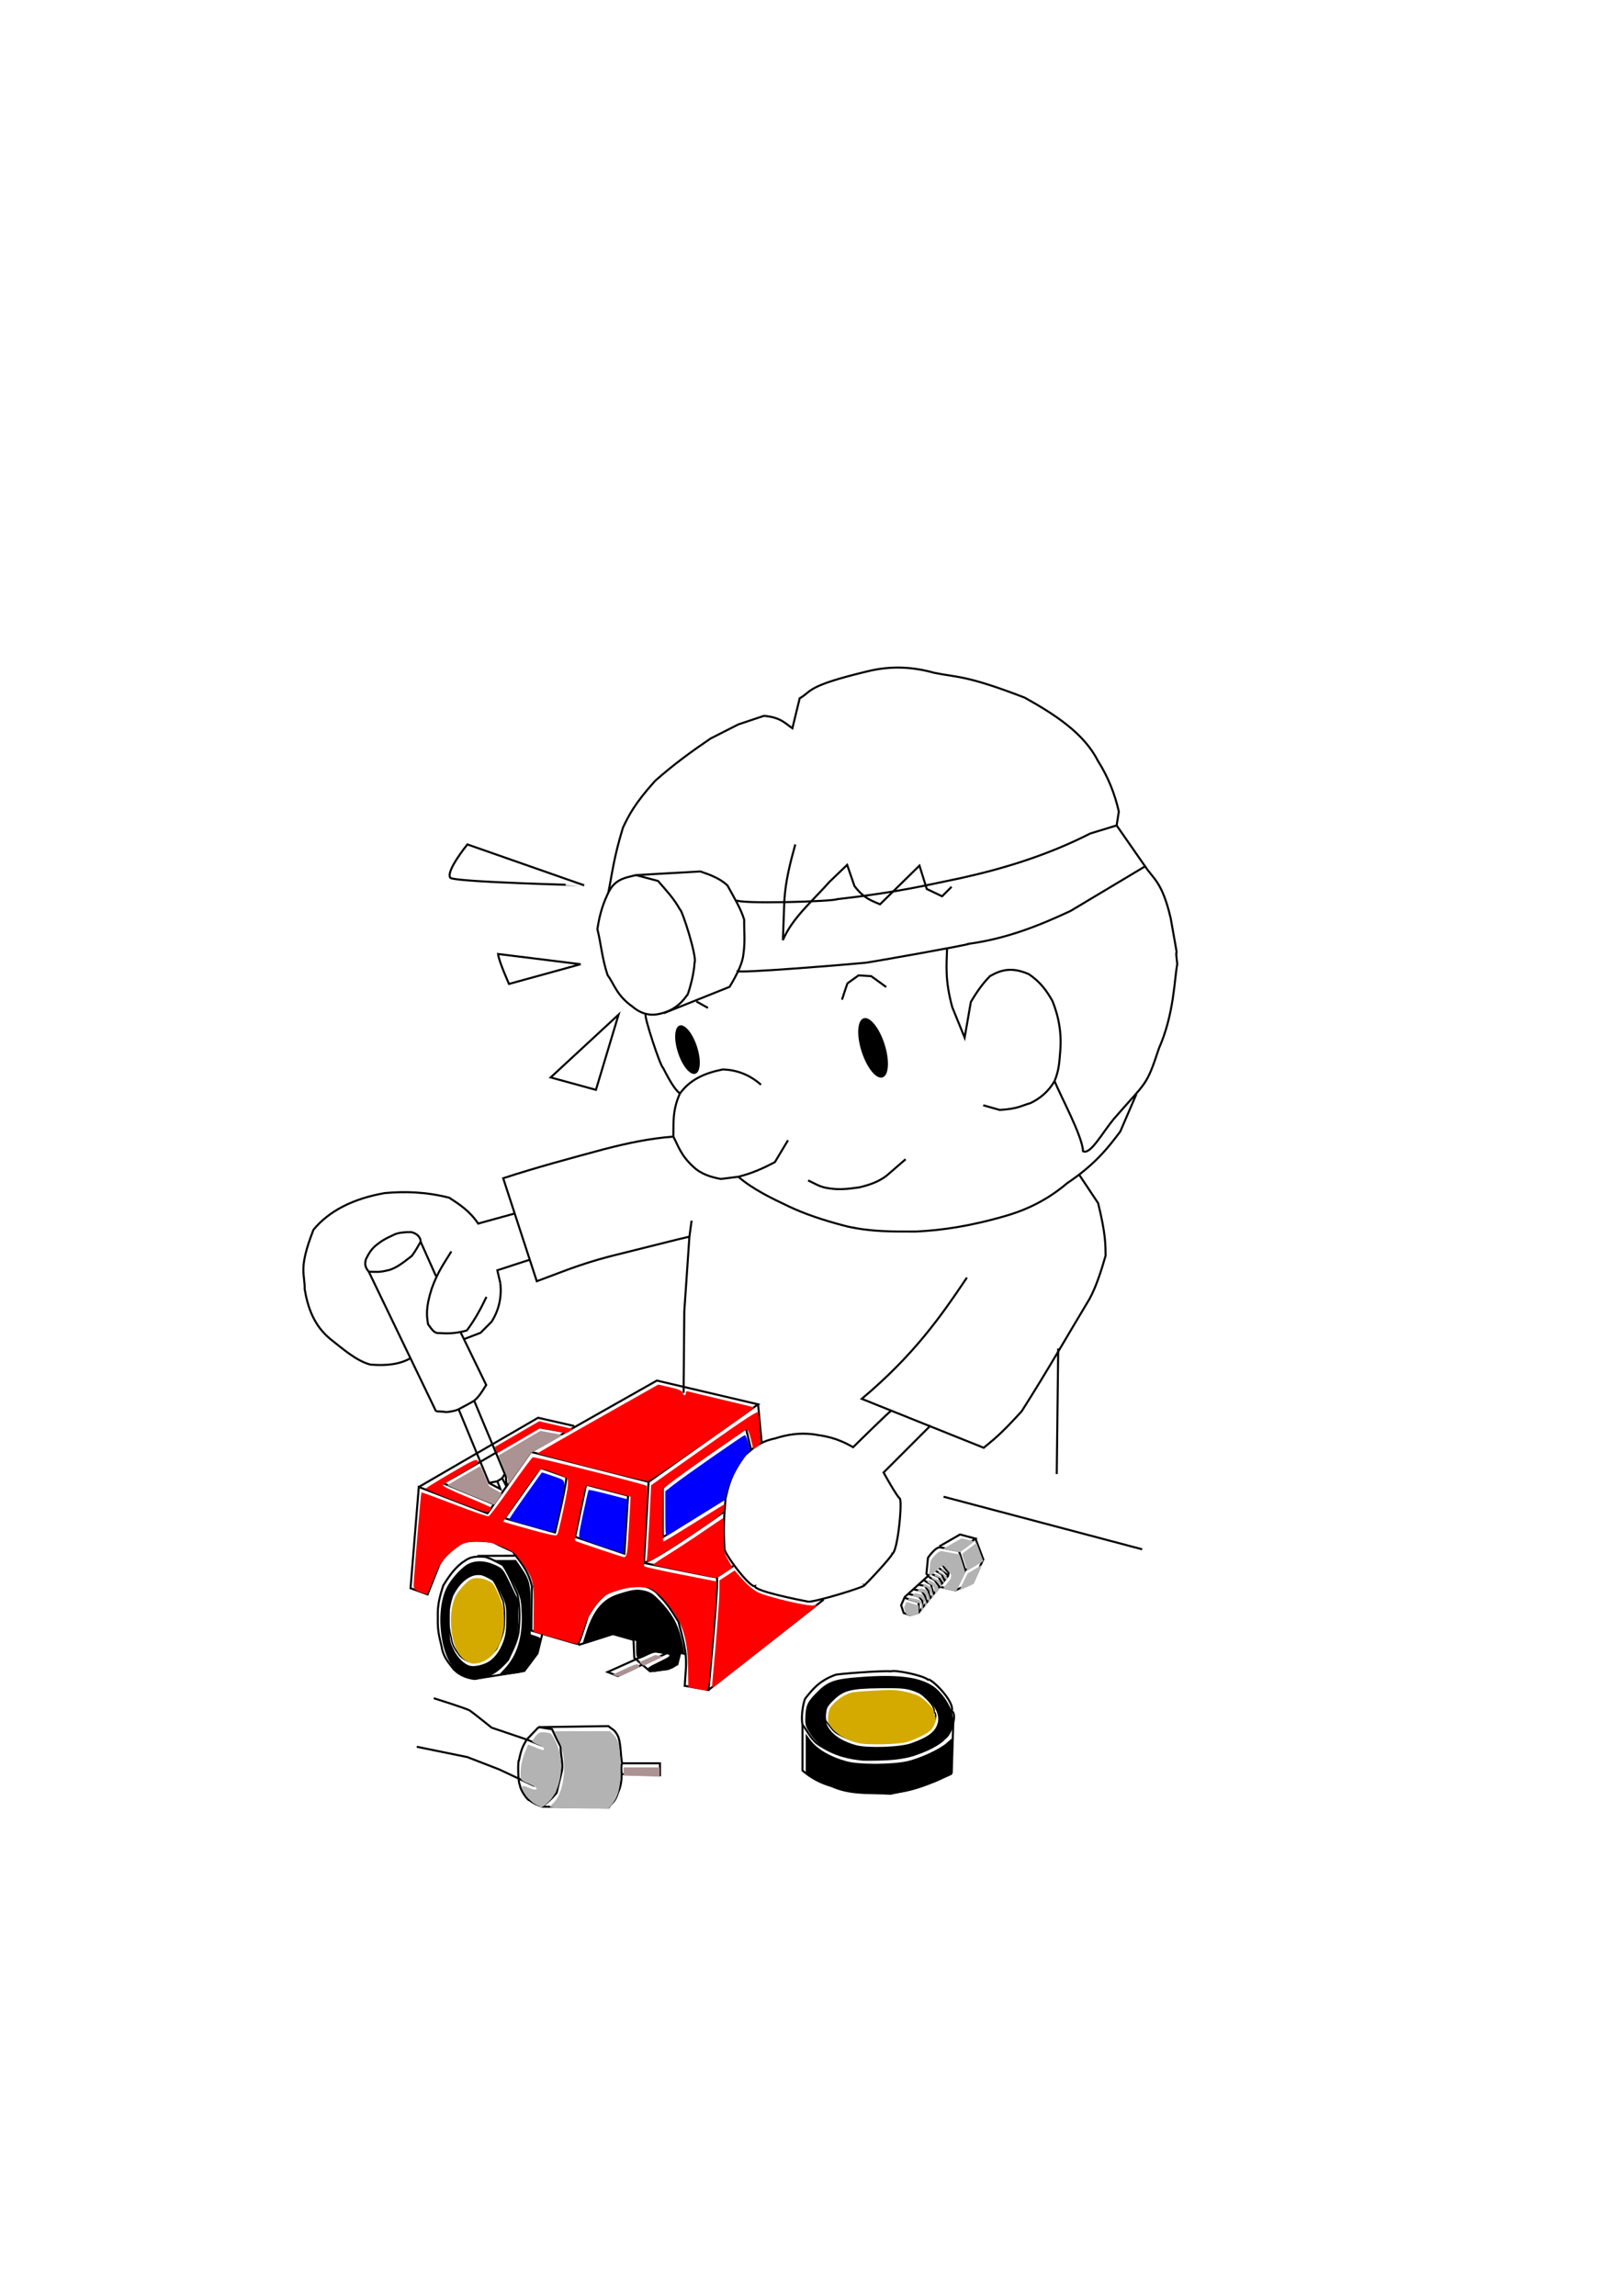 <?xml version="1.0" encoding="UTF-8" standalone="no"?>
<!-- Created with Inkscape (http://www.inkscape.org/) -->

<svg
   xmlns:dc="http://purl.org/dc/elements/1.1/"
   xmlns:cc="http://creativecommons.org/ns#"
   xmlns:rdf="http://www.w3.org/1999/02/22-rdf-syntax-ns#"
   xmlns:svg="http://www.w3.org/2000/svg"
   xmlns="http://www.w3.org/2000/svg"
   xmlns:sodipodi="http://sodipodi.sourceforge.net/DTD/sodipodi-0.dtd"
   xmlns:inkscape="http://www.inkscape.org/namespaces/inkscape"
   width="210mm"
   height="297mm"
   viewBox="0 0 210 297"
   version="1.1"
   id="svg8"
   inkscape:version="0.92.4 (5da689c313, 2019-01-14)"
   sodipodi:docname="08Gutaikasuru.svg">
  <defs
     id="defs2" />
  <sodipodi:namedview
     id="base"
     pagecolor="#ffffff"
     bordercolor="#666666"
     borderopacity="1.0"
     inkscape:pageopacity="0.0"
     inkscape:pageshadow="2"
     inkscape:zoom="0.7"
     inkscape:cx="432.8474"
     inkscape:cy="540.51789"
     inkscape:document-units="mm"
     inkscape:current-layer="layer2"
     showgrid="false"
     inkscape:window-width="1920"
     inkscape:window-height="1001"
     inkscape:window-x="-9"
     inkscape:window-y="-9"
     inkscape:window-maximized="1" />
  <g
     inkscape:groupmode="layer"
     id="layer2"
     inkscape:label="パス">
    <path
       style="fill:none;stroke:#000000;stroke-width:0.265px;stroke-linecap:butt;stroke-linejoin:miter;stroke-opacity:1"
       d="m 78.714,115.477 c 0.519,-2.581 0.682,-4.45 1.89,-8.41 0.729,-1.523 1.461,-3.048 4.158,-6.048 2.394,-2.123 4.788,-3.858 7.182,-5.481 l 3.593,-1.824 3.305,-1.106 c 2.133,0.174 2.741,0.957 3.685,1.606 l 0.945,-3.874 c 1.68,-0.98 0.802,-1.582 8.788,-3.496 3.145,-0.773 5.957,-0.546 8.599,0.189 3.029,0.633 4.037,0.255 11.717,3.213 4.009,2.231 7.681,4.65 9.449,8.126 1.417,2.225 2.241,4.426 2.74,6.615 l -0.283,1.795"
       id="path827"
       inkscape:connector-curvature="0"
       sodipodi:nodetypes="cccccccccccccc" />
    <path
       style="fill:none;stroke:#000000;stroke-width:0.265px;stroke-linecap:butt;stroke-linejoin:miter;stroke-opacity:1"
       d="m 148.167,112.075 c 1.102,1.68 2.205,2.011 3.307,6.709 1.381,7.758 0.403,2.16 0.85,5.953 -0.378,1.939 -0.402,6.441 -2.362,10.867 -1.676,5.07 -1.593,4.229 -5.859,9.166 -1.491,1.793 -3.011,4.661 -3.969,4.158 -0.08,-1.953 -2.897,-7.119 -3.685,-9.071"
       id="path829"
       inkscape:connector-curvature="0"
       sodipodi:nodetypes="ccccccc" />
    <path
       style="fill:none;stroke:#000000;stroke-width:0.265px;stroke-linecap:butt;stroke-linejoin:miter;stroke-opacity:1"
       d="m 78.714,115.477 c -0.571,1.181 -1.096,2.545 -1.417,4.725 0.471,1.857 0.611,3.856 1.323,5.953 0.895,1.219 1.16,2.613 3.213,4.063 1.165,0.997 2.331,1.206 3.496,0.945 1.303,-0.287 2.538,-0.916 3.591,-2.457 -0.067,0.468 0.865,-2.275 0.945,-4.158 0.377,-0.661 -1.617,-6.898 -1.89,-6.898 -0.77,-1.403 -1.823,-2.524 -2.835,-3.685 l -2.835,-0.756 c -1.34,0.326 -2.736,0.484 -3.591,2.268 z"
       id="path831"
       inkscape:connector-curvature="0"
       sodipodi:nodetypes="ccccccccccc" />
    <path
       style="fill:none;stroke:#000000;stroke-width:0.265px;stroke-linecap:butt;stroke-linejoin:miter;stroke-opacity:1"
       d="m 82.304,113.209 8.315,-0.472 c 1.253,0.424 2.491,0.877 3.496,1.795 0.836,1.518 1.77,3.068 2.173,4.441 -0.022,1.471 0.151,2.747 -0.094,4.441 -0.086,1.033 -0.702,2.463 -1.795,4.252 l -8.504,3.402"
       id="path833"
       inkscape:connector-curvature="0"
       sodipodi:nodetypes="ccccccc" />
    <path
       style="fill:none;stroke:#000000;stroke-width:0.265px;stroke-linecap:butt;stroke-linejoin:miter;stroke-opacity:1"
       d="m 95.25,116.422 c 0.067,0.585 12.6,0.199 13.04,-0.095 8.042,-0.913 11.603,-1.827 16.064,-2.74 5.686,-1.259 11.291,-2.998 16.725,-5.764 l 3.402,-1.039 3.685,5.292 -9.638,5.764 c -4.08,1.915 -8.306,3.586 -13.135,4.252 0.107,0.107 -12.748,2.39 -13.418,2.457 -1.517,0.151 -17.194,1.478 -16.536,1.039"
       id="path835"
       inkscape:connector-curvature="0"
       sodipodi:nodetypes="ccccccccsc" />
    <path
       style="fill:none;stroke:#000000;stroke-width:0.265px;stroke-linecap:butt;stroke-linejoin:miter;stroke-opacity:1"
       d="m 102.904,109.24 c -0.646,2.339 -1.266,4.69 -1.417,7.276 l -0.189,5.103 c 1.24,-2.908 3.892,-5.11 6.048,-7.56 l 2.268,-2.173 0.945,2.74 c 1.279,1.67 2.269,1.894 3.307,2.362 l 5.103,-5.008 0.945,3.024 1.984,0.945 1.228,-1.228"
       id="path837"
       inkscape:connector-curvature="0"
       sodipodi:nodetypes="ccccccccccc" />
    <path
       style="fill:none;stroke:#000000;stroke-width:0.265px;stroke-linecap:butt;stroke-linejoin:miter;stroke-opacity:1"
       d="m 60.476,109.24 c 0,0 -2.929,3.591 -2.173,4.347 1.174,0.547 17.321,0.93 17.292,0.945 v 0 z"
       id="path839"
       inkscape:connector-curvature="0"
       sodipodi:nodetypes="ccccc" />
    <path
       style="fill:none;stroke:#000000;stroke-width:0.265px;stroke-linecap:butt;stroke-linejoin:miter;stroke-opacity:1"
       d="m 64.445,123.414 c 0.094,0.945 1.417,3.874 1.417,3.874 l 9.26,-2.551 z"
       id="path841"
       inkscape:connector-curvature="0" />
    <path
       style="fill:none;stroke:#000000;stroke-width:0.265px;stroke-linecap:butt;stroke-linejoin:miter;stroke-opacity:1"
       d="m 71.249,139.384 5.859,1.606 2.929,-9.733 z"
       id="path843"
       inkscape:connector-curvature="0" />
    <path
       style="fill:none;stroke:#000000;stroke-width:0.265px;stroke-linecap:butt;stroke-linejoin:miter;stroke-opacity:1"
       d="m 83.533,131.257 c -0.181,0.32 1.882,6.641 2.268,6.898 1.194,2.354 1.725,2.94 2.173,3.307"
       id="path845"
       inkscape:connector-curvature="0"
       sodipodi:nodetypes="ccc" />
    <path
       style="fill:none;stroke:#000000;stroke-width:0.265px;stroke-linecap:butt;stroke-linejoin:miter;stroke-opacity:1"
       d="m 95.533,152.235 c 1.88,1.616 4.241,2.751 6.615,3.874 1.811,0.85 4.146,1.701 7.465,2.551 3.304,0.736 6.063,0.654 8.882,0.661 3.29,-0.154 7.016,-0.67 11.812,-2.079 2.964,-0.877 5.54,-2.273 7.749,-4.158 3.577,-2.396 5.3,-4.56 6.898,-6.709 l 2.079,-4.819"
       id="path847"
       inkscape:connector-curvature="0"
       sodipodi:nodetypes="cccccccc" />
    <path
       style="fill:none;stroke:#000000;stroke-width:0.265px;stroke-linecap:butt;stroke-linejoin:miter;stroke-opacity:1"
       d="m 98.463,140.329 c -1.504,-1.333 -3.158,-1.91 -4.914,-1.984 -2.162,0.432 -4.163,1.186 -5.575,3.118 -1.001,2.217 -0.803,3.835 -0.85,5.575 0.658,1.243 0.956,2.397 2.551,3.874 1.044,0.994 2.297,1.36 3.591,1.606 l 2.268,-0.283 c 1.882,-0.476 3.341,-1.164 4.725,-1.89 l 1.701,-2.835"
       id="path849"
       inkscape:connector-curvature="0"
       sodipodi:nodetypes="ccccccccc" />
    <ellipse
       style="opacity:1;fill:#000000;fill-opacity:1;stroke-width:1.065;stroke-linecap:round;stroke-miterlimit:4;stroke-dasharray:none"
       id="path851"
       cx="66.327"
       cy="163.518"
       rx="1.559"
       ry="4.016"
       transform="rotate(-17.728)" />
    <ellipse
       style="opacity:1;fill:#000000;fill-opacity:1;stroke-width:0.876;stroke-linecap:round;stroke-miterlimit:4;stroke-dasharray:none"
       id="path851-6"
       cx="42.627"
       cy="156.274"
       rx="1.289"
       ry="3.282"
       transform="matrix(0.954,-0.301,0.309,0.951,0,0)" />
    <path
       style="fill:none;stroke:#000000;stroke-width:0.265px;stroke-linecap:butt;stroke-linejoin:miter;stroke-opacity:1"
       d="m 90.103,129.556 1.503,0.835"
       id="path877"
       inkscape:connector-curvature="0" />
    <path
       style="fill:none;stroke:#000000;stroke-width:0.265px;stroke-linecap:butt;stroke-linejoin:miter;stroke-opacity:1"
       d="m 108.946,129.322 c 0.234,-0.768 0.702,-2.105 0.702,-2.105 l 1.437,-1.036 1.637,0.1 1.938,1.403"
       id="path879"
       inkscape:connector-curvature="0" />
    <path
       style="fill:none;stroke:#000000;stroke-width:0.265px;stroke-linecap:butt;stroke-linejoin:miter;stroke-opacity:1"
       d="m 104.558,152.708 c 0.878,0.38 1.5,0.888 2.835,1.039 1.333,0.203 2.573,0.028 3.78,-0.142 1.284,-0.298 2.51,-0.713 3.544,-1.512 l 2.457,-2.126"
       id="path881"
       inkscape:connector-curvature="0"
       sodipodi:nodetypes="ccccc" />
    <path
       style="fill:none;stroke:#000000;stroke-width:0.265px;stroke-linecap:butt;stroke-linejoin:miter;stroke-opacity:1"
       d="m 122.543,122.673 c -0.066,2.154 -0.291,4.096 0.668,7.617 l 1.604,3.942 0.802,-4.61 c 1.04,-1.762 1.784,-2.636 2.472,-3.341 1.292,-0.729 2.678,-1.284 5.011,-0.267 1.579,1.05 2.373,2.248 3.074,3.474 0.859,2.118 1.213,4.319 1.002,6.615 -0.111,1.163 -0.108,2.251 -0.727,3.753 -0.77,1.327 -1.845,2.247 -3.149,2.862 -1.162,0.308 -1.501,0.72 -3.942,0.869 l -2.138,-0.601"
       id="path883"
       inkscape:connector-curvature="0"
       sodipodi:nodetypes="cccccccccccc" />
    <path
       style="fill:none;stroke:#000000;stroke-width:0.265px;stroke-linecap:butt;stroke-linejoin:miter;stroke-opacity:1"
       d="m 87.124,147.038 c -3.111,0.235 -6.021,0.872 -8.882,1.606 -4.378,1.184 -8.756,2.351 -13.135,3.78 l 4.347,13.324 c 2.947,-1.071 5.347,-2.142 9.449,-3.213 l 8.693,-2.173 1.606,-0.378"
       id="path885"
       inkscape:connector-curvature="0"
       sodipodi:nodetypes="ccccccc" />
    <path
       style="fill:none;stroke:#000000;stroke-width:0.265px;stroke-linecap:butt;stroke-linejoin:miter;stroke-opacity:1"
       d="m 89.486,157.905 -0.283,2.079 -0.661,9.638 -0.095,10.583"
       id="path887"
       inkscape:connector-curvature="0" />
    <path
       style="fill:none;stroke:#000000;stroke-width:0.265px;stroke-linecap:butt;stroke-linejoin:miter;stroke-opacity:1"
       d="m 139.682,152.04 2.405,3.608 c 1.006,4.138 0.936,5.32 0.969,6.782 -0.591,2.061 -1.23,4.024 -2.071,5.586 -2.908,4.829 -5.433,9.276 -8.788,14.552 -2.933,3.219 -3.626,3.634 -4.914,4.725 l -15.781,-6.331 c 6.797,-5.713 10.265,-10.713 13.607,-15.686"
       id="path889"
       inkscape:connector-curvature="0"
       sodipodi:nodetypes="cccccccc" />
    <path
       style="fill:none;stroke:#000000;stroke-width:0.265px;stroke-linecap:butt;stroke-linejoin:miter;stroke-opacity:1"
       d="m 136.922,174.441 -0.189,16.253"
       id="path891"
       inkscape:connector-curvature="0" />
    <path
       style="fill:none;stroke:#000000;stroke-width:0.265px;stroke-linecap:butt;stroke-linejoin:miter;stroke-opacity:1"
       d="m 66.483,157.018 -4.61,1.27 c -1.163,-1.702 -2.456,-2.494 -3.742,-3.341 -2.995,-0.764 -5.734,-0.842 -8.352,-0.601 -4.047,0.711 -7.182,2.274 -9.221,4.744 -2.005,5.145 -1.092,5.655 -1.136,7.684 0.412,2.452 1.234,4.714 3.274,6.414 1.704,1.347 3.387,2.838 5.212,3.341 2.115,0.185 3.919,-0.046 5.279,-0.869"
       id="path893"
       inkscape:connector-curvature="0"
       sodipodi:nodetypes="ccccccccc" />
    <path
       style="fill:none;stroke:#000000;stroke-width:0.265px;stroke-linecap:butt;stroke-linejoin:miter;stroke-opacity:1"
       d="m 58.398,161.895 c -0.874,1.438 -1.784,2.661 -2.539,4.811 -0.808,2.515 -0.645,3.573 -0.468,4.61 0.394,0.516 0.764,1.213 1.403,1.136 1.031,0.06 2.083,0.099 3.608,-0.334 0.986,-1.308 1.804,-2.784 2.539,-4.343"
       id="path895"
       inkscape:connector-curvature="0"
       sodipodi:nodetypes="cccccc" />
    <path
       style="fill:none;stroke:#000000;stroke-width:0.265px;stroke-linecap:butt;stroke-linejoin:miter;stroke-opacity:1"
       d="m 64.746,166.038 c 0.175,1.771 -0.177,3.425 -1.136,4.944 l -1.428,1.435 -2.202,0.843"
       id="path897"
       inkscape:connector-curvature="0"
       sodipodi:nodetypes="cccc" />
    <path
       style="fill:none;stroke:#000000;stroke-width:0.265px;stroke-linecap:butt;stroke-linejoin:miter;stroke-opacity:1"
       d="m 64.746,166.038 -0.396,-1.708 4.205,-1.37"
       id="path899"
       inkscape:connector-curvature="0" />
    <path
       style="fill:none;stroke:#000000;stroke-width:0.265px;stroke-linecap:butt;stroke-linejoin:miter;stroke-opacity:1"
       d="m 49.397,160.551 c -0.737,0.568 -1.283,0.749 -2.055,2.362 -0.114,0.472 -0.2,0.952 0.378,1.606 1.191,0.004 1.208,0.122 2.693,-0.236 0.913,-0.317 1.532,-0.753 2.882,-1.819 0.457,-0.614 0.78,-1.215 1.134,-1.819 0.015,-0.526 -0.419,-1.079 -1.228,-1.252 -0.624,-0.013 -1.62,0.04 -2.221,0.331 -0.678,0.353 -0.779,0.331 -1.583,0.827 z"
       id="path901"
       inkscape:connector-curvature="0"
       sodipodi:nodetypes="ccccccccc" />
    <path
       style="fill:none;stroke:#000000;stroke-width:0.265px;stroke-linecap:butt;stroke-linejoin:miter;stroke-opacity:1"
       d="m 47.719,164.519 8.693,18.048"
       id="path903"
       inkscape:connector-curvature="0" />
    <path
       style="fill:none;stroke:#000000;stroke-width:0.265px;stroke-linecap:butt;stroke-linejoin:miter;stroke-opacity:1"
       d="m 54.429,160.645 1.984,4.441"
       id="path905"
       inkscape:connector-curvature="0" />
    <path
       style="fill:none;stroke:#000000;stroke-width:0.265px;stroke-linecap:butt;stroke-linejoin:miter;stroke-opacity:1"
       d="m 59.602,172.362 3.307,6.804 c -0.474,0.767 -0.96,1.576 -1.559,2.032 -0.034,0.069 -2.008,1.11 -2.008,1.11 -0.384,0.236 -1.802,0.453 -1.819,0.331 l -1.11,-0.071"
       id="path907"
       inkscape:connector-curvature="0"
       sodipodi:nodetypes="cccscc" />
    <path
       style="fill:none;stroke:#000000;stroke-width:0.265px;stroke-linecap:butt;stroke-linejoin:miter;stroke-opacity:1"
       d="m 115.26,182.542 c -0.401,0.267 -4.878,4.677 -4.878,4.677 -2.191,-1.27 -3.645,-1.436 -5.145,-1.67 -1.851,-0.228 -3.448,0.053 -4.944,0.535 -2.174,0.461 -2.886,1.339 -3.875,2.138 -1.925,2.59 -2.165,4.057 -2.539,5.613 -0.146,1.935 -0.331,3.792 -0.134,6.414 -0.344,0.344 3.271,5.215 3.942,4.944 -0.154,0.612 5.749,1.802 6.882,2.005 0.704,0.126 7.548,-1.939 7.283,-2.138 0.103,0 3.615,-3.742 3.608,-4.076 0.708,-0.227 1.353,-7.08 0.935,-7.149 -0.373,-0.373 -1.168,-1.731 -2.071,-3.341 l 6.08,-6.08"
       id="path909"
       inkscape:connector-curvature="0"
       sodipodi:nodetypes="ccccccccsccccc" />
    <path
       style="fill:none;stroke:#000000;stroke-width:0.265px;stroke-linecap:butt;stroke-linejoin:miter;stroke-opacity:1"
       d="m 122.086,193.624 25.702,6.804"
       id="path911"
       inkscape:connector-curvature="0" />
    <path
       style="fill:none;stroke:#000000;stroke-width:0.265px;stroke-linecap:butt;stroke-linejoin:miter;stroke-opacity:1"
       d="m 68.688,187.82 -5.613,7.951 -8.887,-3.408 -1.069,13.096 2.205,0.802 1.537,-3.875 c 0.829,-1.448 1.876,-2.03 2.873,-2.806 0.802,-0.348 2.254,-0.311 3.942,-0.134 0.723,0.35 0.694,0.375 2.673,1.27 0.886,1.306 1.915,2.184 2.472,4.477 l -0.067,5.746 c 0,0 5.813,1.737 6.014,1.737 0.2,0 1.27,-3.541 1.27,-3.541 1.058,-1.897 1.684,-2.286 2.405,-3.007 1.067,-0.421 1.982,-0.691 2.873,-0.935 1.588,-0.254 2.8,0.054 3.675,0.869 0.783,0.943 1.05,0.853 2.806,3.742 0.465,1.979 1.14,3.8 0.935,6.281 l -0.134,2.005 3.074,0.535 c 0,0 1.403,-14.566 1.069,-14.566 -0.334,0 -9.421,-1.871 -9.421,-1.871 l 0.601,-10.49 z"
       id="path913"
       inkscape:connector-curvature="0"
       sodipodi:nodetypes="cccccccccccsccccccccsccc" />
    <path
       style="fill:none;stroke:#000000;stroke-width:0.265px;stroke-linecap:butt;stroke-linejoin:miter;stroke-opacity:1"
       d="m 54.189,192.364 15.435,-8.954 4.677,1.069"
       id="path915"
       inkscape:connector-curvature="0"
       sodipodi:nodetypes="ccc" />
    <path
       style="fill:none;stroke:#000000;stroke-width:0.265px;stroke-linecap:butt;stroke-linejoin:miter;stroke-opacity:1"
       d="m 83.321,202.186 c 2.205,-0.802 10.357,-6.615 10.357,-6.615"
       id="path917"
       inkscape:connector-curvature="0" />
    <path
       style="fill:none;stroke:#000000;stroke-width:0.265px;stroke-linecap:butt;stroke-linejoin:miter;stroke-opacity:1"
       d="m 92.876,203.923 2.005,-1.336"
       id="path919"
       inkscape:connector-curvature="0" />
    <path
       style="fill:none;stroke:#000000;stroke-width:0.265px;stroke-linecap:butt;stroke-linejoin:miter;stroke-opacity:1"
       d="M 91.673,218.623 106.574,206.93"
       id="path921"
       inkscape:connector-curvature="0" />
    <path
       style="fill:none;stroke:#000000;stroke-width:0.265px;stroke-linecap:butt;stroke-linejoin:miter;stroke-opacity:1"
       d="m 68.688,187.82 16.303,-9.221 13.096,3.074 -14.165,10.023"
       id="path923"
       inkscape:connector-curvature="0" />
    <path
       style="fill:none;stroke:#000000;stroke-width:0.265px;stroke-linecap:butt;stroke-linejoin:miter;stroke-opacity:1"
       d="m 59.342,182.308 3.934,9.522 1.069,-0.2 0.401,1.002 -1.403,-0.735"
       id="path925"
       inkscape:connector-curvature="0" />
    <path
       style="fill:none;stroke:#000000;stroke-width:0.265px;stroke-linecap:butt;stroke-linejoin:miter;stroke-opacity:1"
       d="m 61.35,181.198 4.097,9.797 0.1,1.336 -0.568,-1.102 0.301,-0.501"
       id="path927"
       inkscape:connector-curvature="0" />
    <path
       style="fill:none;stroke:#000000;stroke-width:0.265px;stroke-linecap:butt;stroke-linejoin:miter;stroke-opacity:1"
       d="m 64.98,191.228 -0.635,0.401"
       id="path929"
       inkscape:connector-curvature="0" />
    <path
       style="fill:none;stroke:#000000;stroke-width:0.265px;stroke-linecap:butt;stroke-linejoin:miter;stroke-opacity:1"
       d="m 59.767,202.175 c -0.882,0.684 -1.528,1.495 -2.41,2.929 -0.499,1.543 -0.761,2.614 -0.709,4.11 -0.081,2.161 0.407,3.128 0.567,4.205 0.328,1.143 0.787,1.606 1.512,2.551 0.748,0.744 1.652,1.099 2.646,1.228 1.153,-0.342 2.16,0.012 4.347,-2.457 0.545,-1.19 1.081,-2.103 1.37,-3.544 0.236,-2.252 0.118,-3.701 -0.142,-4.961 -0.561,-1.15 -1.087,-2.63 -1.89,-3.78 -1.893,-0.994 -1.446,-0.717 -2.221,-1.039 -2.099,-0.196 -2.404,0.356 -3.071,0.756 z"
       id="path931"
       inkscape:connector-curvature="0"
       sodipodi:nodetypes="cccccccccccc" />
    <path
       style="fill:none;stroke:#000000;stroke-width:0.186px;stroke-linecap:butt;stroke-linejoin:miter;stroke-opacity:1"
       d="m 60.208,204.203 c -0.601,0.495 -1.041,1.083 -1.642,2.122 -0.34,1.118 -0.519,1.893 -0.483,2.977 -0.055,1.565 0.278,2.265 0.386,3.046 0.224,0.828 0.537,1.164 1.03,1.848 0.51,0.539 1.126,0.796 1.803,0.89 0.786,-0.247 1.472,0.009 2.962,-1.78 0.371,-0.862 0.737,-1.523 0.934,-2.567 0.161,-1.631 0.08,-2.681 -0.097,-3.593 -0.382,-0.833 -0.741,-1.905 -1.288,-2.738 -1.29,-0.72 -0.985,-0.519 -1.513,-0.753 -1.43,-0.142 -1.638,0.258 -2.093,0.548 z"
       id="path931-7"
       inkscape:connector-curvature="0"
       sodipodi:nodetypes="cccccccccccc" />
    <path
       style="fill:none;stroke:#000000;stroke-width:0.265px;stroke-linecap:butt;stroke-linejoin:miter;stroke-opacity:1"
       d="m 61.374,217.2 6.473,-1.039 1.701,-2.268 0.614,-2.504"
       id="path957"
       inkscape:connector-curvature="0" />
    <path
       style="fill:none;stroke:#000000;stroke-width:0.265px;stroke-linecap:butt;stroke-linejoin:miter;stroke-opacity:1"
       d="m 61.775,201.278 4.834,-0.018"
       id="path959"
       inkscape:connector-curvature="0"
       sodipodi:nodetypes="cc" />
    <path
       style="fill:none;stroke:#000000;stroke-width:0.265px;stroke-linecap:butt;stroke-linejoin:miter;stroke-opacity:1"
       d="m 74.839,212.806 4.441,-1.417 2.693,0.756 0.095,2.315 2.032,1.748 2.315,-0.283 1.228,-0.614 0.378,-1.512 0.803,0.236"
       id="path961"
       inkscape:connector-curvature="0" />
    <path
       style="fill:none;stroke:#000000;stroke-width:0.265px;stroke-linecap:butt;stroke-linejoin:miter;stroke-opacity:1"
       d="m 84.619,213.609 -6,2.693 1.323,0.52 6.284,-2.929 z"
       id="path963"
       inkscape:connector-curvature="0" />
    <path
       style="fill:none;stroke:#000000;stroke-width:0.265px;stroke-linecap:butt;stroke-linejoin:miter;stroke-opacity:1"
       d="m 57.296,191.863 c 0.234,0 12.461,-7.216 12.461,-7.216 l 3.174,0.568"
       id="path965"
       inkscape:connector-curvature="0" />
    <path
       style="fill:none;stroke:#000000;stroke-width:0.265px;stroke-linecap:butt;stroke-linejoin:miter;stroke-opacity:1"
       d="m 57.296,191.863 6.481,2.673"
       id="path967"
       inkscape:connector-curvature="0" />
    <path
       style="fill:none;stroke:#000000;stroke-width:0.265px;stroke-linecap:butt;stroke-linejoin:miter;stroke-opacity:1"
       d="m 98.088,181.673 0.468,5.011"
       id="path969"
       inkscape:connector-curvature="0" />
    <path
       style="fill:none;stroke:#000000;stroke-width:0.265px;stroke-linecap:butt;stroke-linejoin:miter;stroke-opacity:1"
       d="m 69.926,189.891 -4.63,6.52 6.52,1.843 c 0,0 1.701,-7.04 1.417,-7.182 -0.283,-0.142 -3.307,-1.181 -3.307,-1.181 z"
       id="path971"
       inkscape:connector-curvature="0" />
    <path
       style="fill:none;stroke:#000000;stroke-width:0.265px;stroke-linecap:butt;stroke-linejoin:miter;stroke-opacity:1"
       d="m 75.831,192.064 -1.417,6.756 6.378,2.173 0.472,-7.512 z"
       id="path973"
       inkscape:connector-curvature="0" />
    <path
       style="fill:none;stroke:#000000;stroke-width:0.265px;stroke-linecap:butt;stroke-linejoin:miter;stroke-opacity:1"
       d="m 93.878,193.834 -8.125,5.034 v -6.331 c 0.095,-0.472 10.772,-7.749 10.772,-7.749 l 0.661,2.788"
       id="path975"
       inkscape:connector-curvature="0" />
    <path
       style="fill:none;stroke:#000000;stroke-width:0.265px;stroke-linecap:butt;stroke-linejoin:miter;stroke-opacity:1"
       d="m 69.691,223.434 1.737,0.267 c 0.314,0.658 0.46,1.037 1.12,2.272 -0.042,1.116 0.352,2.102 0.158,3.113 -0.676,2.834 -0.502,1.984 -0.676,2.834 -0.823,1 -1.274,1.256 -1.871,1.804 -0.648,-0.22 -1.218,-0.478 -1.615,-0.823 -0.26,0.102 -1.296,-1.492 -1.258,-1.917 -0.279,-0.338 -0.298,-3.329 -0.134,-3.274 0.334,-1.693 0.668,-2.056 1.002,-2.673 0.512,-0.535 1.025,-1.069 1.537,-1.604 z"
       id="path977"
       inkscape:connector-curvature="0"
       sodipodi:nodetypes="ccccccccccc" />
    <path
       style="fill:none;stroke:#000000;stroke-width:0.265px;stroke-linecap:butt;stroke-linejoin:miter;stroke-opacity:1"
       d="m 69.691,223.434 9.02,-0.134 c 0.556,0.469 0.868,0.454 1.301,1.418 0.316,0.886 0.284,2.381 0.475,3.393 -0.303,0.623 0.295,2.021 -0.506,3.742 -0.423,1.356 -0.799,1.284 -1.222,1.969 l -8.6,-0.098"
       id="path979"
       inkscape:connector-curvature="0"
       sodipodi:nodetypes="ccccccc" />
    <path
       style="fill:none;stroke:#000000;stroke-width:0.265px;stroke-linecap:butt;stroke-linejoin:miter;stroke-opacity:1"
       d="m 56.127,219.692 c 0,0 4.276,1.336 4.677,1.604 0.401,0.267 2.806,2.205 2.806,2.205 l 4.544,1.537 2.005,0.802"
       id="path981"
       inkscape:connector-curvature="0" />
    <path
       style="fill:none;stroke:#000000;stroke-width:0.265px;stroke-linecap:butt;stroke-linejoin:miter;stroke-opacity:1"
       d="m 53.922,225.973 6.548,1.336 4.143,1.604 4.544,2.138"
       id="path983"
       inkscape:connector-curvature="0" />
    <path
       style="fill:none;stroke:#000000;stroke-width:0.265px;stroke-linecap:butt;stroke-linejoin:miter;stroke-opacity:1"
       d="m 80.487,228.111 4.906,0 v 1.537 l -4.878,-0.134"
       id="path985"
       inkscape:connector-curvature="0"
       sodipodi:nodetypes="cccc" />
    <path
       style="fill:none;stroke:#000000;stroke-width:0.265px;stroke-linecap:butt;stroke-linejoin:miter;stroke-opacity:1"
       d="m 104.168,219.759 c -0.327,0.846 -0.521,2.495 -0.334,3.341 0.696,0.93 1.189,2.063 2.205,2.673 2.211,1.417 3.926,1.677 5.613,1.871 2.629,0.017 5.22,-0.012 7.149,-0.869 0.901,-0.257 3.413,-1.548 3.274,-1.804 0.924,-0.334 1.873,-3.207 1.069,-3.608 0.44,-1.29 -2.783,-4.367 -3.074,-4.076 -0.694,-0.578 -4.293,-1.294 -4.811,-1.069 -0.932,-0.13 -7.328,0.356 -7.216,0.468 -2.122,0.787 -2.963,1.941 -3.875,3.074 z"
       id="path987"
       inkscape:connector-curvature="0"
       sodipodi:nodetypes="ccccccccccc" />
    <path
       style="fill:none;stroke:#000000;stroke-width:0.181px;stroke-linecap:butt;stroke-linejoin:miter;stroke-opacity:1"
       d="m 107.075,220.44 c -0.237,0.547 -0.378,1.612 -0.243,2.159 0.505,0.601 0.863,1.333 1.601,1.727 1.605,0.916 2.85,1.084 4.075,1.209 1.908,0.011 3.79,-0.008 5.19,-0.561 0.654,-0.166 2.478,-1 2.377,-1.166 0.671,-0.216 1.36,-2.072 0.776,-2.331 0.32,-0.834 -2.02,-2.822 -2.231,-2.634 -0.504,-0.374 -3.116,-0.836 -3.493,-0.691 -0.676,-0.084 -5.32,0.23 -5.239,0.302 -1.541,0.509 -2.151,1.254 -2.813,1.986 z"
       id="path987-3"
       inkscape:connector-curvature="0"
       sodipodi:nodetypes="ccccccccccc" />
    <path
       style="fill:none;stroke:#000000;stroke-width:0.265px;stroke-linecap:butt;stroke-linejoin:miter;stroke-opacity:1"
       d="m 103.834,223.1 1e-5,5.947 c 1.247,1.07 2.495,1.644 3.742,2.005 2.539,1.157 5.078,0.817 7.617,1.002 1.479,-0.323 2.819,-0.48 4.744,-1.336 1.523,-0.316 2.159,-0.928 3.207,-1.403 l 0.2,-6.481"
       id="path1004"
       inkscape:connector-curvature="0"
       sodipodi:nodetypes="ccccccc" />
    <path
       style="fill:none;stroke:#000000;stroke-width:0.265px;stroke-linecap:butt;stroke-linejoin:miter;stroke-opacity:1"
       d="m 121.541,205.26 2.071,0.468 1.27,-2.606 -0.802,-2.472 -2.405,-0.468 c -0.601,-0.134 -1.604,1.336 -1.604,1.336 l -0.2,2.071 0.401,0.468"
       id="path1006"
       inkscape:connector-curvature="0" />
    <path
       style="fill:none;stroke:#000000;stroke-width:0.265px;stroke-linecap:butt;stroke-linejoin:miter;stroke-opacity:1"
       d="m 121.808,202.32 -4.744,4.276 -0.468,1.069 0.334,1.002 0.802,0.267 1.136,-0.334 v -1.336 l -0.935,-0.267 -1.002,-0.334"
       id="path1008"
       inkscape:connector-curvature="0" />
    <path
       style="fill:none;stroke:#000000;stroke-width:0.265px;stroke-linecap:butt;stroke-linejoin:miter;stroke-opacity:1"
       d="m 118.868,208.601 3.809,-4.744 0.067,-0.401 -0.935,-1.136"
       id="path1010"
       inkscape:connector-curvature="0" />
    <path
       style="fill:none;stroke:#000000;stroke-width:0.265px;stroke-linecap:butt;stroke-linejoin:miter;stroke-opacity:1"
       d="m 121.541,200.048 2.673,-1.537 2.005,0.535 -2.138,1.604"
       id="path1012"
       inkscape:connector-curvature="0" />
    <path
       style="fill:none;stroke:#000000;stroke-width:0.265px;stroke-linecap:butt;stroke-linejoin:miter;stroke-opacity:1"
       d="m 126.218,199.046 1.002,2.673 -2.339,1.403"
       id="path1014"
       inkscape:connector-curvature="0" />
    <path
       style="fill:none;stroke:#000000;stroke-width:0.265px;stroke-linecap:butt;stroke-linejoin:miter;stroke-opacity:1"
       d="m 127.22,201.718 -1.336,3.007 -2.272,1.002"
       id="path1016"
       inkscape:connector-curvature="0" />
    <path
       style="fill:none;stroke:#000000;stroke-width:0.265px;stroke-linecap:butt;stroke-linejoin:miter;stroke-opacity:1"
       d="m 117.503,206.191 1.37,0.331 0.472,0.543 0.024,0.685"
       id="path1018"
       inkscape:connector-curvature="0" />
    <path
       style="fill:none;stroke:#000000;stroke-width:0.265px;stroke-linecap:butt;stroke-linejoin:miter;stroke-opacity:1"
       d="m 118.259,205.624 0.992,0.213 0.402,0.543 0.26,0.827"
       id="path1020"
       inkscape:connector-curvature="0" />
    <path
       style="fill:none;stroke:#000000;stroke-width:0.265px;stroke-linecap:butt;stroke-linejoin:miter;stroke-opacity:1"
       d="m 118.85,205.01 0.827,0.165 0.449,0.638 0.165,0.78"
       id="path1022"
       inkscape:connector-curvature="0" />
    <path
       style="fill:none;stroke:#000000;stroke-width:0.265px;stroke-linecap:butt;stroke-linejoin:miter;stroke-opacity:1"
       d="m 119.535,204.443 c 0.118,0 0.567,0.402 0.78,0.425 0.213,0.024 0.236,0.543 0.236,0.543 l 0.236,0.709"
       id="path1024"
       inkscape:connector-curvature="0" />
    <path
       style="fill:none;stroke:#000000;stroke-width:0.265px;stroke-linecap:butt;stroke-linejoin:miter;stroke-opacity:1"
       d="m 120.271,204.057 0.634,0.339 0.636,0.864"
       id="path1026"
       inkscape:connector-curvature="0" />
    <path
       style="fill:none;stroke:#000000;stroke-width:0.265px;stroke-linecap:butt;stroke-linejoin:miter;stroke-opacity:1"
       d="m 120.409,203.569 1.016,0.425 0.466,0.807"
       id="path1028"
       inkscape:connector-curvature="0" />
    <path
       style="fill:none;stroke:#000000;stroke-width:0.265px;stroke-linecap:butt;stroke-linejoin:miter;stroke-opacity:1"
       d="m 121.023,203.191 0.803,0.449 0.354,0.732"
       id="path1030"
       inkscape:connector-curvature="0" />
    <path
       style="fill:none;stroke:#000000;stroke-width:0.265px;stroke-linecap:butt;stroke-linejoin:miter;stroke-opacity:1"
       d="m 121.378,202.813 0.723,0.418 0.576,0.626"
       id="path1032"
       inkscape:connector-curvature="0" />
    <path
       style="opacity:1;fill:#ff0000;fill-opacity:1;stroke-width:2.875;stroke-linecap:round;stroke-miterlimit:4;stroke-dasharray:none"
       d="m 340.298,824.446 -4.187,-0.815 -0.137,-9.286 c -0.185,-12.524 -2.115,-20.149 -6.872,-27.139 -3.958,-5.817 -8.763,-10.671 -11.628,-11.748 -3.445,-1.295 -10.052,-0.87 -16.079,1.033 -4.66,1.472 -6.174,2.343 -8.548,4.919 -4.157,4.509 -5.995,7.832 -8.246,14.9 -1.095,3.438 -2.372,6.252 -2.839,6.254 -0.467,0.002 -5.448,-1.338 -11.07,-2.979 l -10.221,-2.983 0.139,-11.485 c 0.159,-13.11 -0.253,-14.648 -6.119,-22.868 -2.97,-4.163 -3.704,-4.727 -9.24,-7.105 -5.156,-2.215 -6.788,-2.583 -11.448,-2.583 -6.775,0 -8.978,0.912 -14.453,5.981 -3.931,3.639 -4.653,4.781 -7.406,11.705 -1.677,4.22 -3.151,7.799 -3.274,7.954 -0.123,0.155 -1.678,-0.273 -3.454,-0.952 -2.892,-1.104 -3.23,-1.471 -3.229,-3.496 0.001,-3.083 3.486,-44.916 3.764,-45.194 0.122,-0.122 7.363,2.53 16.091,5.893 8.728,3.364 16.28,5.958 16.783,5.765 0.503,-0.193 5.362,-6.681 10.798,-14.417 5.436,-7.736 10.264,-14.212 10.729,-14.39 0.968,-0.371 54.748,13.134 55.623,13.969 0.317,0.302 0.049,9.151 -0.594,19.665 -0.643,10.514 -0.902,19.354 -0.575,19.644 0.327,0.291 8.431,2.074 18.01,3.964 l 17.416,3.435 -0.481,7.916 c -0.598,9.847 -3.17,39.96 -3.68,43.095 -0.208,1.277 -0.604,2.286 -0.881,2.244 -0.277,-0.043 -2.388,-0.445 -4.69,-0.893 z M 306.516,754.166 c 0.248,-3.438 0.661,-10.14 0.918,-14.894 l 0.467,-8.644 -5.994,-1.579 c -3.297,-0.868 -8.171,-2.158 -10.833,-2.867 -2.661,-0.708 -4.954,-1.09 -5.095,-0.848 -0.513,0.878 -5.648,26.523 -5.361,26.773 0.447,0.389 23.749,8.188 24.657,8.253 0.49,0.035 0.961,-2.317 1.241,-6.194 z m -31.34,-17.619 c 1.427,-6.635 2.498,-12.733 2.38,-13.552 -0.168,-1.168 -1.642,-2.016 -6.831,-3.929 -3.639,-1.342 -6.735,-2.31 -6.88,-2.152 -1.175,1.285 -18.342,25.819 -18.163,25.958 0.127,0.099 6.017,1.79 13.088,3.756 8.886,2.471 13.004,3.33 13.334,2.779 0.262,-0.438 1.644,-6.225 3.071,-12.86 z"
       id="path1034"
       inkscape:connector-curvature="0"
       transform="scale(0.265)" />
    <path
       style="opacity:1;fill:#ff0000;fill-opacity:1;stroke-width:2.875;stroke-linecap:round;stroke-miterlimit:4;stroke-dasharray:none"
       d="m 288.518,716.48 c -14.282,-3.679 -26.055,-6.789 -26.162,-6.912 -0.107,-0.123 13.13,-7.743 29.416,-16.934 l 29.61,-16.711 5.763,1.316 c 4.261,0.973 5.85,1.652 6.099,2.604 0.414,1.582 1.599,1.707 1.599,0.169 0,-0.738 0.426,-0.987 1.25,-0.732 0.688,0.213 8.141,2.01 16.564,3.993 8.423,1.983 15.405,3.697 15.517,3.809 0.558,0.558 -50.334,35.796 -51.893,35.932 -0.987,0.086 -13.48,-2.854 -27.763,-6.533 z"
       id="path1036"
       inkscape:connector-curvature="0"
       transform="scale(0.265)" />
    <path
       style="opacity:1;fill:#ff0000;fill-opacity:1;stroke-width:2.875;stroke-linecap:round;stroke-miterlimit:4;stroke-dasharray:none"
       d="m 315.869,760.952 c 0.187,-0.884 0.723,-9.321 1.191,-18.75 l 0.851,-17.143 25.935,-18.336 c 20.206,-14.286 26.012,-18.073 26.282,-17.143 0.191,0.656 0.563,4.427 0.827,8.379 0.476,7.124 0.465,7.195 -1.318,8.364 l -1.798,1.178 -1.229,-5.014 c -0.794,-3.242 -1.531,-4.898 -2.084,-4.685 -1.326,0.509 -26.375,17.966 -33.969,23.675 l -6.786,5.1 -0.195,12.991 c -0.107,7.145 0.054,12.982 0.357,12.97 0.304,-0.012 7.141,-4.147 15.195,-9.19 8.054,-5.043 14.685,-9.132 14.737,-9.086 0.052,0.046 -0.055,1.061 -0.238,2.257 -0.286,1.873 -1.792,3.179 -10.892,9.446 -10.901,7.508 -25.45,16.595 -26.569,16.595 -0.35,0 -0.483,-0.723 -0.296,-1.607 z"
       id="path1038"
       inkscape:connector-curvature="0"
       transform="scale(0.265)" />
    <path
       style="opacity:1;fill:#ff0000;fill-opacity:1;stroke-width:2.875;stroke-linecap:round;stroke-miterlimit:4;stroke-dasharray:none"
       d="m 333.933,767.233 c -8.161,-1.672 -14.963,-3.167 -15.116,-3.321 -0.153,-0.154 3.31,-2.504 7.695,-5.222 4.385,-2.718 12.09,-7.78 17.122,-11.25 5.032,-3.47 9.291,-6.309 9.464,-6.309 0.173,0 0.315,3.751 0.315,8.335 0,7.909 0.108,8.526 2.106,12.066 l 2.106,3.731 -3.881,2.577 c -2.134,1.417 -4.127,2.544 -4.427,2.505 -0.301,-0.039 -7.224,-1.44 -15.385,-3.112 z"
       id="path1040"
       inkscape:connector-curvature="0"
       transform="scale(0.265)" />
    <path
       style="opacity:1;fill:#ff0000;fill-opacity:1;stroke-width:2.875;stroke-linecap:round;stroke-miterlimit:4;stroke-dasharray:none"
       d="m 347.964,819.345 c 1.572,-16.218 3.3,-38.556 3.315,-42.857 l 0.018,-5 3.69,-2.414 3.69,-2.414 3.901,4.418 c 2.277,2.578 5.384,5.17 7.461,6.222 4.447,2.253 24.33,6.96 27.079,6.41 1.106,-0.221 2.011,-0.269 2.011,-0.106 0,0.163 -11.17,9.04 -24.821,19.727 -13.652,10.687 -25.273,19.787 -25.824,20.221 -0.849,0.67 -0.929,0.026 -0.518,-4.209 z"
       id="path1042"
       inkscape:connector-curvature="0"
       transform="scale(0.265)" />
    <path
       style="opacity:1;fill:#ff0000;fill-opacity:1;stroke-width:2.875;stroke-linecap:round;stroke-miterlimit:4;stroke-dasharray:none"
       d="m 340.914,824.351 c -0.393,-0.131 -1.598,-0.433 -2.679,-0.671 l -1.964,-0.433 -0.025,-7.665 c -0.047,-14.577 -2.903,-23.882 -10.022,-32.657 -5.533,-6.819 -7.186,-7.803 -13.629,-8.108 -6.091,-0.289 -11.95,1.048 -16.681,3.807 -4.164,2.428 -7.986,7.954 -10.99,15.888 -2.008,5.303 -2.977,7.018 -4.04,7.151 -0.769,0.096 -5.577,-1.045 -10.684,-2.534 l -9.286,-2.708 -0.044,-10.323 c -0.057,-13.388 -0.476,-15.374 -4.553,-21.579 -4.112,-6.259 -4.932,-7.008 -10.402,-9.501 -6,-2.735 -16.587,-3.327 -20.768,-1.161 -5.612,2.907 -9.763,7.822 -13.103,15.513 -1.7,3.916 -3.343,7.395 -3.651,7.732 -0.888,0.971 -5.683,-0.923 -5.761,-2.275 -0.259,-4.464 2.88,-44.539 3.544,-45.255 0.249,-0.269 7.289,2.062 15.643,5.179 8.354,3.117 15.667,5.667 16.251,5.667 1.014,0 3.777,-3.539 16.363,-20.955 l 5.594,-7.741 2.587,0.471 c 3.172,0.578 43.995,10.735 49.194,12.241 l 3.75,1.086 0.004,2.985 c 0.002,1.642 -0.362,10.318 -0.811,19.281 -0.479,9.582 -0.552,16.559 -0.176,16.935 0.351,0.351 8.35,2.205 17.775,4.118 l 17.136,3.479 -0.213,4.943 c -0.244,5.66 -2.822,38.066 -3.476,43.693 -0.404,3.475 -0.573,3.746 -2.302,3.694 -1.026,-0.031 -2.187,-0.164 -2.58,-0.295 z M 306.394,757.197 c 0.567,-3.091 1.986,-26.268 1.632,-26.665 -0.433,-0.487 -21.894,-5.929 -22.194,-5.628 -0.428,0.428 -5.275,24.446 -5.275,26.137 0,0.751 0.562,1.592 1.25,1.868 5.049,2.026 22.168,7.475 23.014,7.325 0.604,-0.107 1.272,-1.395 1.573,-3.037 z m -31.579,-17.838 c 1.281,-5.689 2.373,-12.034 2.428,-14.1 l 0.099,-3.756 -5.714,-2.313 c -3.143,-1.272 -6.258,-2.32 -6.922,-2.329 -1.549,-0.021 -19.817,25.269 -18.909,26.177 0.203,0.203 4.812,1.587 10.243,3.075 12.657,3.47 12.402,3.408 14.589,3.506 1.818,0.081 1.907,-0.136 4.186,-10.261 z"
       id="path1044"
       inkscape:connector-curvature="0"
       transform="scale(0.265)" />
    <path
       style="opacity:1;fill:#ff0000;fill-opacity:1;stroke-width:2.875;stroke-linecap:round;stroke-miterlimit:4;stroke-dasharray:none"
       d="m 222.848,733.046 c -8.344,-3.177 -15.086,-6.024 -14.982,-6.327 0.104,-0.303 5.654,-3.743 12.333,-7.645 10.704,-6.254 12.248,-6.961 13.028,-5.964 0.769,0.982 -0.287,1.796 -8.013,6.183 -4.894,2.779 -8.909,5.415 -8.921,5.858 -0.012,0.443 5.281,2.978 11.763,5.634 6.482,2.656 11.775,5.025 11.763,5.266 -0.013,0.241 -0.423,0.963 -0.911,1.605 -0.802,1.054 -2.368,0.604 -16.06,-4.609 z"
       id="path1046"
       inkscape:connector-curvature="0"
       transform="scale(0.265)" />
    <path
       style="opacity:1;fill:#ff0000;fill-opacity:1;stroke-width:0.719;stroke-linecap:round;stroke-miterlimit:4;stroke-dasharray:none"
       d="m 242.527,708.764 c -0.134,-0.319 -0.413,-0.973 -0.62,-1.454 -0.207,-0.48 -0.354,-0.891 -0.327,-0.913 0.027,-0.022 4.913,-2.859 10.859,-6.305 l 10.809,-6.266 8.208,1.872 c 4.515,1.029 8.281,1.893 8.369,1.92 0.088,0.026 -0.771,0.578 -1.91,1.226 -1.649,0.938 -2.082,1.119 -2.126,0.887 -0.045,-0.235 -1.219,-0.5 -6.126,-1.385 l -6.07,-1.094 -0.625,0.356 c -0.344,0.196 -4.983,2.917 -10.309,6.047 -5.326,3.13 -9.73,5.691 -9.786,5.691 -0.056,0 -0.212,-0.261 -0.347,-0.58 z"
       id="path1050"
       inkscape:connector-curvature="0"
       transform="scale(0.265)" />
    <path
       style="opacity:1;fill:#0000ff;fill-opacity:1;stroke-width:2.875;stroke-linecap:round;stroke-miterlimit:4;stroke-dasharray:none"
       d="m 258.782,744.956 c -5.5,-1.568 -10.113,-2.957 -10.251,-3.086 -0.138,-0.129 3.372,-5.318 7.799,-11.531 4.428,-6.213 8.114,-11.387 8.191,-11.498 0.077,-0.111 2.675,0.726 5.772,1.86 6.585,2.41 6.265,0.681 3.026,16.377 -1.795,8.7 -2.478,10.877 -3.392,10.812 -0.63,-0.045 -5.645,-1.365 -11.145,-2.933 z"
       id="path1052"
       inkscape:connector-curvature="0"
       transform="scale(0.265)" />
    <path
       style="opacity:1;fill:#0000ff;fill-opacity:1;stroke-width:2.875;stroke-linecap:round;stroke-miterlimit:4;stroke-dasharray:none"
       d="m 294.397,755.08 c -5.554,-1.858 -10.56,-3.656 -11.124,-3.995 -0.87,-0.523 -0.656,-2.346 1.413,-12.044 1.341,-6.286 2.561,-11.553 2.711,-11.706 0.15,-0.152 4.469,0.812 9.599,2.143 l 9.326,2.42 -0.452,6.786 c -0.248,3.732 -0.659,9.708 -0.913,13.28 l -0.461,6.495 z"
       id="path1054"
       inkscape:connector-curvature="0"
       transform="scale(0.265)" />
    <path
       style="opacity:1;fill:#0000ff;fill-opacity:1;stroke-width:2.875;stroke-linecap:round;stroke-miterlimit:4;stroke-dasharray:none"
       d="m 324.854,739.094 v -11.09 l 3.75,-2.965 c 5.083,-4.018 33.999,-24.199 34.969,-24.404 0.426,-0.09 1.22,1.541 1.765,3.625 l 0.99,3.789 -2.468,2.884 c -3.288,3.842 -7.191,11.389 -8.705,16.833 l -1.228,4.419 -13.586,8.43 c -7.472,4.636 -14.014,8.687 -14.536,9.001 -0.774,0.465 -0.95,-1.483 -0.95,-10.519 z"
       id="path1056"
       inkscape:connector-curvature="0"
       transform="scale(0.265)" />
    <path
       style="opacity:1;fill:#000000;fill-opacity:1;stroke-width:2.875;stroke-linecap:round;stroke-miterlimit:4;stroke-dasharray:none"
       d="m 316.833,815.358 c -1.05,-1.05 -0.632,-1.394 5.045,-4.157 6.572,-3.198 6.584,-3.336 0.372,-4.3 -2.383,-0.37 -3.691,-0.089 -6.705,1.438 -4.427,2.244 -4.949,1.86 -4.966,-3.647 l -0.011,-3.635 -5.481,-1.51 -5.481,-1.51 -7.523,2.439 c -4.137,1.342 -7.586,2.371 -7.663,2.288 -0.077,-0.083 0.827,-3.037 2.01,-6.564 3.527,-10.515 7.988,-15.701 15.566,-18.093 7.091,-2.238 9.052,-2.478 12.836,-1.57 2.791,0.67 4.267,1.654 7.392,4.931 5.81,6.091 8.605,10.965 10.371,18.084 1.833,7.392 1.853,7.704 0.483,7.704 -0.657,0 -1.361,1.191 -1.849,3.128 -0.873,3.468 -2.266,4.447 -7.292,5.126 -1.657,0.224 -3.676,0.538 -4.486,0.699 -0.811,0.161 -1.989,-0.223 -2.618,-0.852 z"
       id="path1058"
       inkscape:connector-curvature="0"
       transform="scale(0.265)" />
    <path
       style="opacity:1;fill:#000000;fill-opacity:1;stroke-width:2.875;stroke-linecap:round;stroke-miterlimit:4;stroke-dasharray:none"
       d="m 228.179,819.088 c -5.828,-2.113 -9.981,-7.917 -11.911,-16.646 -2.233,-10.099 -1.494,-20.878 1.889,-27.542 1.762,-3.471 5.867,-8.265 9.055,-10.575 3.79,-2.745 9.143,-2.852 14.642,-0.292 3.699,1.722 3.871,1.939 7.474,9.457 l 3.688,7.695 -0.037,8.929 c -0.035,8.467 -0.16,9.222 -2.417,14.597 -1.309,3.118 -3.51,6.92 -4.892,8.448 -4.726,5.231 -12.318,7.805 -17.491,5.929 z m 9.349,-7.344 c 3.294,-1.529 6.212,-5.139 8.057,-9.965 1.255,-3.286 1.596,-5.675 1.61,-11.309 0.017,-6.875 -0.087,-7.356 -2.769,-12.812 -2.462,-5.008 -3.18,-5.869 -6.16,-7.387 -2.642,-1.345 -3.983,-1.615 -6.181,-1.244 -3.83,0.647 -8.128,4.505 -10.58,9.497 -1.888,3.845 -2.008,4.642 -2.008,13.374 0,8.746 0.117,9.525 2.02,13.399 1.986,4.044 5.165,7.184 7.98,7.881 1.904,0.471 5.19,-0.115 8.031,-1.434 z"
       id="path1060"
       inkscape:connector-curvature="0"
       transform="scale(0.265)" />
    <path
       style="opacity:1;fill:#000000;fill-opacity:1;stroke-width:2.875;stroke-linecap:round;stroke-miterlimit:4;stroke-dasharray:none"
       d="m 246.341,814.666 c 6.13,-6.52 8.881,-15.474 8.359,-27.204 -0.322,-7.248 -0.4,-7.527 -4.195,-15.046 -3.284,-6.506 -4.297,-7.901 -6.724,-9.256 l -2.857,-1.595 5.501,-0.012 5.501,-0.012 2.213,3.217 c 4.633,6.733 4.965,8.149 4.983,21.192 l 0.016,11.909 2.5,0.825 c 2.696,0.89 2.659,0.646 1.058,6.97 -0.324,1.28 -1.98,4.221 -3.681,6.536 -2.895,3.941 -3.319,4.238 -6.663,4.671 -1.964,0.255 -4.857,0.648 -6.429,0.874 l -2.857,0.412 z"
       id="path1062"
       inkscape:connector-curvature="0"
       transform="scale(0.265)" />
    <path
       style="opacity:1;fill:#000000;fill-opacity:1;stroke-width:2.875;stroke-linecap:round;stroke-miterlimit:4;stroke-dasharray:none"
       d="m 413.656,858.018 c -8.876,-2.399 -13.994,-5.656 -17.829,-11.348 -2.301,-3.416 -2.718,-4.603 -2.637,-7.508 0.18,-6.37 0.825,-8.014 4.752,-12.101 6.114,-6.363 8.901,-7.402 22.582,-8.417 17.938,-1.331 28.409,0.014 35.07,4.502 4.081,2.75 8.46,9.061 9.402,13.55 1.962,9.355 -3.923,15.705 -19.071,20.575 -7.27,2.337 -24.877,2.745 -32.269,0.747 z m 31.231,-7.021 c 8.623,-3.096 11.971,-5.715 13.055,-10.214 1.306,-5.418 -4.558,-12.903 -12.018,-15.342 -3.621,-1.183 -6.081,-1.382 -15.857,-1.283 -14.568,0.148 -18.137,1.048 -23.017,5.805 -2.841,2.769 -3.535,3.956 -3.934,6.718 -0.958,6.643 4.592,12.369 14.757,15.225 5.535,1.555 21.66,1.012 27.013,-0.909 z"
       id="path1064"
       inkscape:connector-curvature="0"
       transform="scale(0.265)" />
    <path
       style="opacity:1;fill:#000000;fill-opacity:1;stroke-width:2.875;stroke-linecap:round;stroke-miterlimit:4;stroke-dasharray:none"
       d="m 425.211,875.756 c -8.683,-0.384 -10.914,-0.749 -16.939,-2.768 -3.816,-1.279 -8.718,-3.438 -10.893,-4.798 l -3.954,-2.473 v -9.695 -9.695 l 2.079,2.87 c 3.336,4.606 9.703,8.375 17.972,10.639 5.804,1.59 21.47,1.596 29.041,0.011 6.242,-1.306 16.02,-5.765 19.671,-8.971 l 2.666,-2.341 v 8.897 8.897 l -4.821,2.182 c -13.431,6.077 -21.811,7.82 -34.821,7.245 z"
       id="path1066"
       inkscape:connector-curvature="0"
       transform="scale(0.265)" />
    <path
       style="opacity:1;fill:#b3b3b3;fill-opacity:1;stroke-width:2.875;stroke-linecap:round;stroke-miterlimit:4;stroke-dasharray:none"
       d="m 270.303,882.45 -2.05,-0.306 2.278,-2.35 c 5.461,-5.634 6.63,-21.581 2.222,-30.314 l -2.205,-4.368 h 13.637 13.637 l 2.021,2.021 c 2.425,2.425 3.164,6.712 3.098,17.979 -0.046,7.957 -1.129,12.007 -4.261,15.936 l -1.531,1.921 -12.397,-0.107 c -6.818,-0.059 -13.32,-0.245 -14.448,-0.413 z"
       id="path1068"
       inkscape:connector-curvature="0"
       transform="scale(0.265)" />
    <path
       style="opacity:1;fill:#b3b3b3;fill-opacity:1;stroke-width:2.875;stroke-linecap:round;stroke-miterlimit:4;stroke-dasharray:none"
       d="m 260.86,880.491 c -2.769,-1.66 -6.876,-7.604 -5.916,-8.563 0.223,-0.223 1.569,0.082 2.991,0.676 2.945,1.231 4.061,1.356 4.061,0.455 0,-0.344 -1.762,-1.389 -3.916,-2.321 -3.912,-1.693 -3.916,-1.699 -3.925,-4.91 -0.009,-3.566 0.893,-7.575 2.602,-11.562 l 1.129,-2.633 3.51,1.383 c 4.093,1.613 4.171,1.625 4.171,0.612 0,-0.424 -1.286,-1.277 -2.857,-1.894 -1.571,-0.617 -2.857,-1.37 -2.857,-1.673 0,-0.303 0.774,-1.471 1.72,-2.595 1.485,-1.765 2.124,-2.006 4.672,-1.763 2.782,0.265 3.069,0.514 4.988,4.316 4.581,9.075 3.199,22.902 -2.911,29.128 -1.679,1.71 -3.387,3.107 -3.796,3.103 -0.409,-0.004 -2.059,-0.795 -3.666,-1.758 z"
       id="path1070"
       inkscape:connector-curvature="0"
       transform="scale(0.265)" />
    <path
       style="opacity:1;fill:#b3b3b3;fill-opacity:1;stroke-width:0.508;stroke-linecap:round;stroke-miterlimit:4;stroke-dasharray:none"
       d="m 449.861,784.847 -0.005,-1.908 -1.673,-0.472 c -1.855,-0.523 -4.795,-1.453 -4.893,-1.546 -0.097,-0.092 0.922,-0.917 1.135,-0.919 0.103,-0.001 1.169,0.237 2.367,0.528 l 2.179,0.53 0.717,0.812 c 0.775,0.877 0.902,1.253 0.917,2.705 0.006,0.572 0.05,0.726 0.206,0.726 0.213,0 0.077,0.231 -0.629,1.073 l -0.318,0.379 -0.005,-1.908 z"
       id="path1074"
       inkscape:connector-curvature="0"
       transform="scale(0.265)" />
    <path
       style="opacity:1;fill:#b3b3b3;fill-opacity:1;stroke-width:0.508;stroke-linecap:round;stroke-miterlimit:4;stroke-dasharray:none"
       d="m 451.624,783.337 v -0.955 l -1.02,-1.172 -1.02,-1.172 -2.073,-0.484 c -1.14,-0.266 -2.073,-0.526 -2.073,-0.577 0,-0.134 1.297,-1.25 1.45,-1.247 0.176,0.003 3.506,0.742 3.534,0.785 0.012,0.019 0.299,0.399 0.637,0.845 0.426,0.562 0.724,1.144 0.971,1.894 0.677,2.055 0.67,1.975 0.222,2.54 -0.218,0.275 -0.448,0.5 -0.511,0.5 -0.064,0 -0.116,-0.43 -0.116,-0.955 z"
       id="path1078"
       inkscape:connector-curvature="0"
       transform="scale(0.265)" />
    <path
       style="opacity:1;fill:#b3b3b3;fill-opacity:1;stroke-width:0.508;stroke-linecap:round;stroke-miterlimit:4;stroke-dasharray:none"
       d="m 453.409,781.875 c -0.064,-0.168 -0.235,-0.703 -0.379,-1.188 -0.191,-0.64 -0.488,-1.192 -1.086,-2.013 -0.453,-0.622 -0.925,-1.168 -1.049,-1.214 -0.124,-0.046 -0.862,-0.215 -1.64,-0.375 l -1.414,-0.292 0.283,-0.303 c 0.155,-0.167 0.495,-0.472 0.754,-0.678 l 0.471,-0.375 1.274,0.26 c 0.701,0.143 1.313,0.284 1.36,0.313 0.047,0.029 0.411,0.527 0.807,1.107 0.654,0.956 0.746,1.176 0.995,2.379 0.151,0.729 0.352,1.389 0.446,1.466 0.142,0.115 0.103,0.228 -0.217,0.631 -0.214,0.27 -0.412,0.513 -0.439,0.54 -0.027,0.027 -0.101,-0.089 -0.165,-0.257 z"
       id="path1080"
       inkscape:connector-curvature="0"
       transform="scale(0.265)" />
    <path
       style="opacity:1;fill:#b3b3b3;fill-opacity:1;stroke-width:0.508;stroke-linecap:round;stroke-miterlimit:4;stroke-dasharray:none"
       d="m 454.812,778.937 c -0.258,-1.24 -0.313,-1.361 -1.182,-2.592 -0.501,-0.71 -1.03,-1.336 -1.175,-1.391 -0.145,-0.054 -0.678,-0.173 -1.184,-0.263 l -0.921,-0.164 0.537,-0.547 c 0.295,-0.301 0.637,-0.579 0.759,-0.617 0.138,-0.044 0.515,0.128 0.994,0.453 0.424,0.288 1.078,0.664 1.452,0.836 0.579,0.265 0.7,0.381 0.81,0.777 0.071,0.256 0.13,0.583 0.13,0.725 3.9e-4,0.143 0.2,0.85 0.443,1.572 0.243,0.722 0.44,1.372 0.437,1.445 -0.003,0.073 -0.191,0.343 -0.417,0.599 l -0.412,0.466 z"
       id="path1082"
       inkscape:connector-curvature="0"
       transform="scale(0.265)" />
    <path
       style="opacity:1;fill:#b3b3b3;fill-opacity:1;stroke-width:0.508;stroke-linecap:round;stroke-miterlimit:4;stroke-dasharray:none"
       d="m 456.742,777.962 c -0.341,-0.939 -0.485,-1.441 -0.634,-2.215 -0.261,-1.353 -0.443,-1.622 -1.385,-2.049 -0.635,-0.288 -1.501,-0.799 -2.064,-1.217 -0.021,-0.016 0.234,-0.287 0.568,-0.603 0.591,-0.559 0.614,-0.568 0.86,-0.347 0.139,0.125 0.75,0.496 1.358,0.823 1.144,0.617 1.223,0.697 2.713,2.733 l 0.517,0.706 -0.935,1.171 c -0.576,0.722 -0.959,1.105 -0.997,0.998 z"
       id="path1084"
       inkscape:connector-curvature="0"
       transform="scale(0.265)" />
    <path
       style="opacity:1;fill:#b3b3b3;fill-opacity:1;stroke-width:0.508;stroke-linecap:round;stroke-miterlimit:4;stroke-dasharray:none"
       d="m 458.352,773.46 c -0.987,-1.342 -1.037,-1.388 -2.22,-2.026 -0.666,-0.359 -1.249,-0.715 -1.296,-0.791 -0.047,-0.076 0.021,-0.24 0.151,-0.363 0.228,-0.217 0.297,-0.2 1.885,0.462 l 1.648,0.687 0.719,1.238 c 0.396,0.681 0.719,1.321 0.719,1.423 0,0.102 -0.134,0.311 -0.298,0.465 l -0.298,0.28 z"
       id="path1086"
       inkscape:connector-curvature="0"
       transform="scale(0.265)" />
    <path
       style="opacity:1;fill:#b3b3b3;fill-opacity:1;stroke-width:0.508;stroke-linecap:round;stroke-miterlimit:4;stroke-dasharray:none"
       d="m 460.04,771.802 -0.724,-1.252 -1.584,-0.664 -1.584,-0.664 0.472,-0.397 0.472,-0.397 1.465,0.82 1.465,0.82 0.595,1.249 c 0.504,1.058 0.571,1.286 0.442,1.493 -0.084,0.134 -0.185,0.244 -0.224,0.244 -0.039,0 -0.398,-0.564 -0.796,-1.252 z"
       id="path1088"
       inkscape:connector-curvature="0"
       transform="scale(0.265)" />
    <path
       style="opacity:1;fill:#b3b3b3;fill-opacity:1;stroke-width:0.508;stroke-linecap:round;stroke-miterlimit:4;stroke-dasharray:none"
       d=""
       id="path1092"
       inkscape:connector-curvature="0"
       transform="scale(0.265)" />
    <path
       style="opacity:1;fill:#b3b3b3;fill-opacity:1;stroke-width:0.508;stroke-linecap:round;stroke-miterlimit:4;stroke-dasharray:none"
       d=""
       id="path1094"
       inkscape:connector-curvature="0"
       transform="scale(0.265)" />
    <path
       style="opacity:1;fill:#b3b3b3;fill-opacity:1;stroke-width:0.508;stroke-linecap:round;stroke-miterlimit:4;stroke-dasharray:none"
       d="m 462.221,768.055 c -0.168,-0.18 -0.859,-0.651 -1.536,-1.049 l -1.231,-0.722 0.423,-0.41 0.423,-0.41 1.165,1.407 c 0.641,0.774 1.142,1.43 1.113,1.459 -0.029,0.029 -0.189,-0.095 -0.358,-0.275 z"
       id="path1096"
       inkscape:connector-curvature="0"
       transform="scale(0.265)" />
    <path
       style="opacity:1;fill:#b3b3b3;fill-opacity:1;stroke-width:0.508;stroke-linecap:round;stroke-miterlimit:4;stroke-dasharray:none"
       d="m 461.435,770.424 -0.562,-1.179 -1.373,-0.76 c -0.755,-0.418 -1.398,-0.784 -1.429,-0.813 -0.031,-0.029 0.064,-0.174 0.212,-0.321 l 0.268,-0.268 1.276,0.729 c 0.987,0.564 1.475,0.945 2.156,1.684 0.484,0.525 0.879,0.987 0.878,1.026 -0.001,0.039 -0.196,0.298 -0.432,0.576 l -0.43,0.505 z"
       id="path1098"
       inkscape:connector-curvature="0"
       transform="scale(0.265)" />
    <path
       style="opacity:1;fill:#b3b3b3;fill-opacity:1;stroke-width:0.508;stroke-linecap:round;stroke-miterlimit:4;stroke-dasharray:none"
       d="m 463.458,776.152 c -1.582,-0.365 -2.904,-0.691 -2.938,-0.725 -0.034,-0.034 0.783,-1.11 1.816,-2.392 1.773,-2.203 1.881,-2.369 1.966,-3.018 0.049,-0.378 0.119,-0.806 0.154,-0.95 0.049,-0.201 -0.374,-0.794 -1.782,-2.494 -1.016,-1.227 -1.897,-2.23 -1.958,-2.23 -0.061,0 -0.149,0.06 -0.195,0.135 -0.056,0.09 -0.153,0.071 -0.293,-0.055 -0.191,-0.172 -0.483,0.058 -3.221,2.53 -2.623,2.369 -3.035,2.696 -3.194,2.538 -0.159,-0.159 -0.138,-0.653 0.157,-3.833 0.338,-3.633 0.341,-3.653 0.733,-4.239 1.408,-2.104 3.829,-4.271 4.775,-4.274 0.25,-6.7e-4 8.949,1.638 9.034,1.702 0.017,0.013 0.663,1.977 1.436,4.365 1.288,3.979 1.393,4.377 1.258,4.75 -0.081,0.224 -1.08,2.314 -2.221,4.645 -1.846,3.772 -2.105,4.236 -2.362,4.223 -0.159,-0.008 -1.583,-0.313 -3.165,-0.678 z"
       id="path1100"
       inkscape:connector-curvature="0"
       transform="scale(0.265)" />
    <path
       style="opacity:1;fill:#b3b3b3;fill-opacity:1;stroke-width:0.508;stroke-linecap:round;stroke-miterlimit:4;stroke-dasharray:none"
       d="m 472.263,766.707 c -0.178,-0.469 -2.583,-7.977 -2.583,-8.065 0,-0.111 7.071,-5.461 7.124,-5.39 0.049,0.067 3.22,8.613 3.259,8.782 0.049,0.215 -7.724,4.872 -7.8,4.673 z"
       id="path1102"
       inkscape:connector-curvature="0"
       transform="scale(0.265)" />
    <path
       style="opacity:1;fill:#b3b3b3;fill-opacity:1;stroke-width:0.508;stroke-linecap:round;stroke-miterlimit:4;stroke-dasharray:none"
       d="m 464.567,756.945 c -2.222,-0.442 -4.067,-0.805 -4.1,-0.807 -0.165,-0.01 8.984,-5.181 9.167,-5.181 0.158,0 5.201,1.301 6.028,1.555 0.125,0.038 -6.811,5.271 -6.958,5.25 -0.053,-0.008 -1.914,-0.375 -4.136,-0.817 z"
       id="path1104"
       inkscape:connector-curvature="0"
       transform="scale(0.265)" />
    <path
       style="opacity:1;fill:#b3b3b3;fill-opacity:1;stroke-width:0.508;stroke-linecap:round;stroke-miterlimit:4;stroke-dasharray:none"
       d="m 469.298,774.539 c 0.475,-0.99 1.369,-2.838 1.988,-4.109 l 1.125,-2.309 3.574,-2.145 c 1.966,-1.18 3.546,-2.072 3.511,-1.984 -0.374,0.954 -4.072,9.164 -4.179,9.278 -0.125,0.133 -6.647,3.068 -6.817,3.068 -0.036,0 0.323,-0.81 0.798,-1.799 z"
       id="path1106"
       inkscape:connector-curvature="0"
       transform="scale(0.265)" />
    <path
       style="opacity:1;fill:#b3b3b3;fill-opacity:1;stroke-width:1.017;stroke-linecap:round;stroke-miterlimit:4;stroke-dasharray:none"
       d="m 443.682,788.637 c -1.172,-0.39 -1.211,-0.437 -1.746,-2.097 l -0.547,-1.699 0.576,-1.351 c 0.317,-0.743 0.609,-1.387 0.649,-1.432 0.04,-0.044 1.391,0.341 3.001,0.858 l 2.928,0.939 v 2.076 2.076 l -1.565,0.439 c -0.861,0.242 -1.685,0.473 -1.831,0.514 -0.146,0.041 -0.805,-0.105 -1.465,-0.324 z"
       id="path1108"
       inkscape:connector-curvature="0"
       transform="scale(0.265)" />
    <path
       style="opacity:1;fill:#d4aa00;fill-opacity:1;stroke-width:2.033;stroke-linecap:round;stroke-miterlimit:4;stroke-dasharray:none"
       d="m 228.173,811.147 c -4.759,-2.524 -7.456,-8.668 -7.954,-18.116 -0.303,-5.745 0.799,-11.65 2.75,-14.741 1.729,-2.738 5.128,-6.344 6.794,-7.205 2.184,-1.13 5.673,-0.895 8.578,0.578 2.409,1.221 2.69,1.577 4.797,6.086 1.626,3.48 2.372,5.85 2.73,8.668 1.666,13.144 -4.048,24.26 -13.162,25.603 -1.833,0.27 -2.692,0.105 -4.534,-0.872 z"
       id="path1116"
       inkscape:connector-curvature="0"
       transform="scale(0.265)" />
    <path
       style="opacity:1;fill:#d4aa00;fill-opacity:1;stroke-width:2.033;stroke-linecap:round;stroke-miterlimit:4;stroke-dasharray:none"
       d="m 419.325,850.967 c -6.809,-1.544 -12.555,-5.34 -14.596,-9.642 -0.605,-1.276 -0.663,-2.214 -0.281,-4.561 0.415,-2.55 0.811,-3.291 2.891,-5.408 1.325,-1.349 3.773,-3.115 5.44,-3.923 2.852,-1.384 3.627,-1.505 13.184,-2.072 9.083,-0.538 10.654,-0.511 14.9,0.263 2.611,0.476 5.942,1.448 7.404,2.16 2.772,1.352 7.652,6.166 7.754,7.652 0.087,1.253 0.208,1.757 0.671,2.775 0.645,1.421 -0.631,4.894 -2.419,6.579 -1.858,1.752 -7.561,4.507 -11.776,5.69 -4.055,1.137 -18.925,1.45 -23.171,0.487 z"
       id="path1118"
       inkscape:connector-curvature="0"
       transform="scale(0.265)" />
    <path
       style="opacity:1;fill:#ac9393;fill-opacity:1;stroke-width:2.033;stroke-linecap:round;stroke-miterlimit:4;stroke-dasharray:none"
       d="m 311.132,866.964 -6.692,-0.157 v -2.006 -2.006 h 8.839 8.839 v 2.273 2.273 l -2.147,-0.11 c -1.181,-0.061 -5.158,-0.181 -8.839,-0.267 z"
       id="path1120"
       inkscape:connector-curvature="0"
       transform="scale(0.265)" />
    <path
       style="opacity:1;fill:#ac9393;fill-opacity:1;stroke-width:2.033;stroke-linecap:round;stroke-miterlimit:4;stroke-dasharray:none"
       d="m 300.607,818.091 -1.471,-0.628 3.536,-1.616 c 7.867,-3.595 8.276,-3.732 9.112,-3.038 1.036,0.86 0.773,1.059 -4.863,3.667 -4.417,2.044 -4.972,2.186 -6.313,1.614 z"
       id="path1122"
       inkscape:connector-curvature="0"
       transform="scale(0.265)" />
    <path
       style="opacity:1;fill:#ac9393;fill-opacity:1;stroke-width:2.033;stroke-linecap:round;stroke-miterlimit:4;stroke-dasharray:none"
       d=""
       id="path1124"
       inkscape:connector-curvature="0"
       transform="scale(0.265)" />
    <path
       style="opacity:1;fill:#ac9393;fill-opacity:1;stroke-width:0.719;stroke-linecap:round;stroke-miterlimit:4;stroke-dasharray:none"
       d="m 313.134,812.313 c -0.556,-0.465 -0.996,-0.858 -0.978,-0.873 0.018,-0.015 1.76,-0.805 3.872,-1.754 l 3.839,-1.726 1.92,0.316 c 1.056,0.174 1.92,0.36 1.92,0.414 0,0.094 -9.272,4.471 -9.468,4.47 -0.051,-3.3e-4 -0.548,-0.381 -1.104,-0.846 z"
       id="path1126"
       inkscape:connector-curvature="0"
       transform="scale(0.265)" />
    <path
       style="opacity:1;fill:#ac9393;fill-opacity:1;stroke-width:1.017;stroke-linecap:round;stroke-miterlimit:4;stroke-dasharray:none"
       d="m 229.745,729.926 c -6.285,-2.597 -11.423,-4.779 -11.417,-4.849 0.009,-0.113 15.632,-9.111 16.132,-9.291 0.11,-0.04 1.022,1.949 2.027,4.419 1.005,2.47 1.984,4.739 2.177,5.041 0.193,0.302 1.717,1.256 3.387,2.119 1.67,0.863 3.037,1.671 3.037,1.794 0,0.265 -3.604,5.485 -3.788,5.487 -0.07,7.6e-4 -5.269,-2.123 -11.554,-4.72 z"
       id="path1128"
       inkscape:connector-curvature="0"
       transform="scale(0.265)" />
    <path
       style="opacity:1;fill:#ac9393;fill-opacity:1;stroke-width:1.017;stroke-linecap:round;stroke-miterlimit:4;stroke-dasharray:none"
       d="m 248.046,723.119 c -0.115,-1.408 -0.538,-2.645 -2.437,-7.11 -1.264,-2.973 -2.268,-5.431 -2.231,-5.463 0.139,-0.12 2.869,-1.733 11.501,-6.795 l 8.909,-5.224 5.422,0.961 c 2.982,0.528 5.42,1.019 5.417,1.089 -0.003,0.071 -3.459,2.06 -7.68,4.422 l -7.675,4.293 -5.487,7.766 c -3.018,4.271 -5.513,7.766 -5.544,7.766 -0.031,0 -0.119,-0.767 -0.196,-1.705 z"
       id="path1130"
       inkscape:connector-curvature="0"
       transform="scale(0.265)" />
  </g>
</svg>
